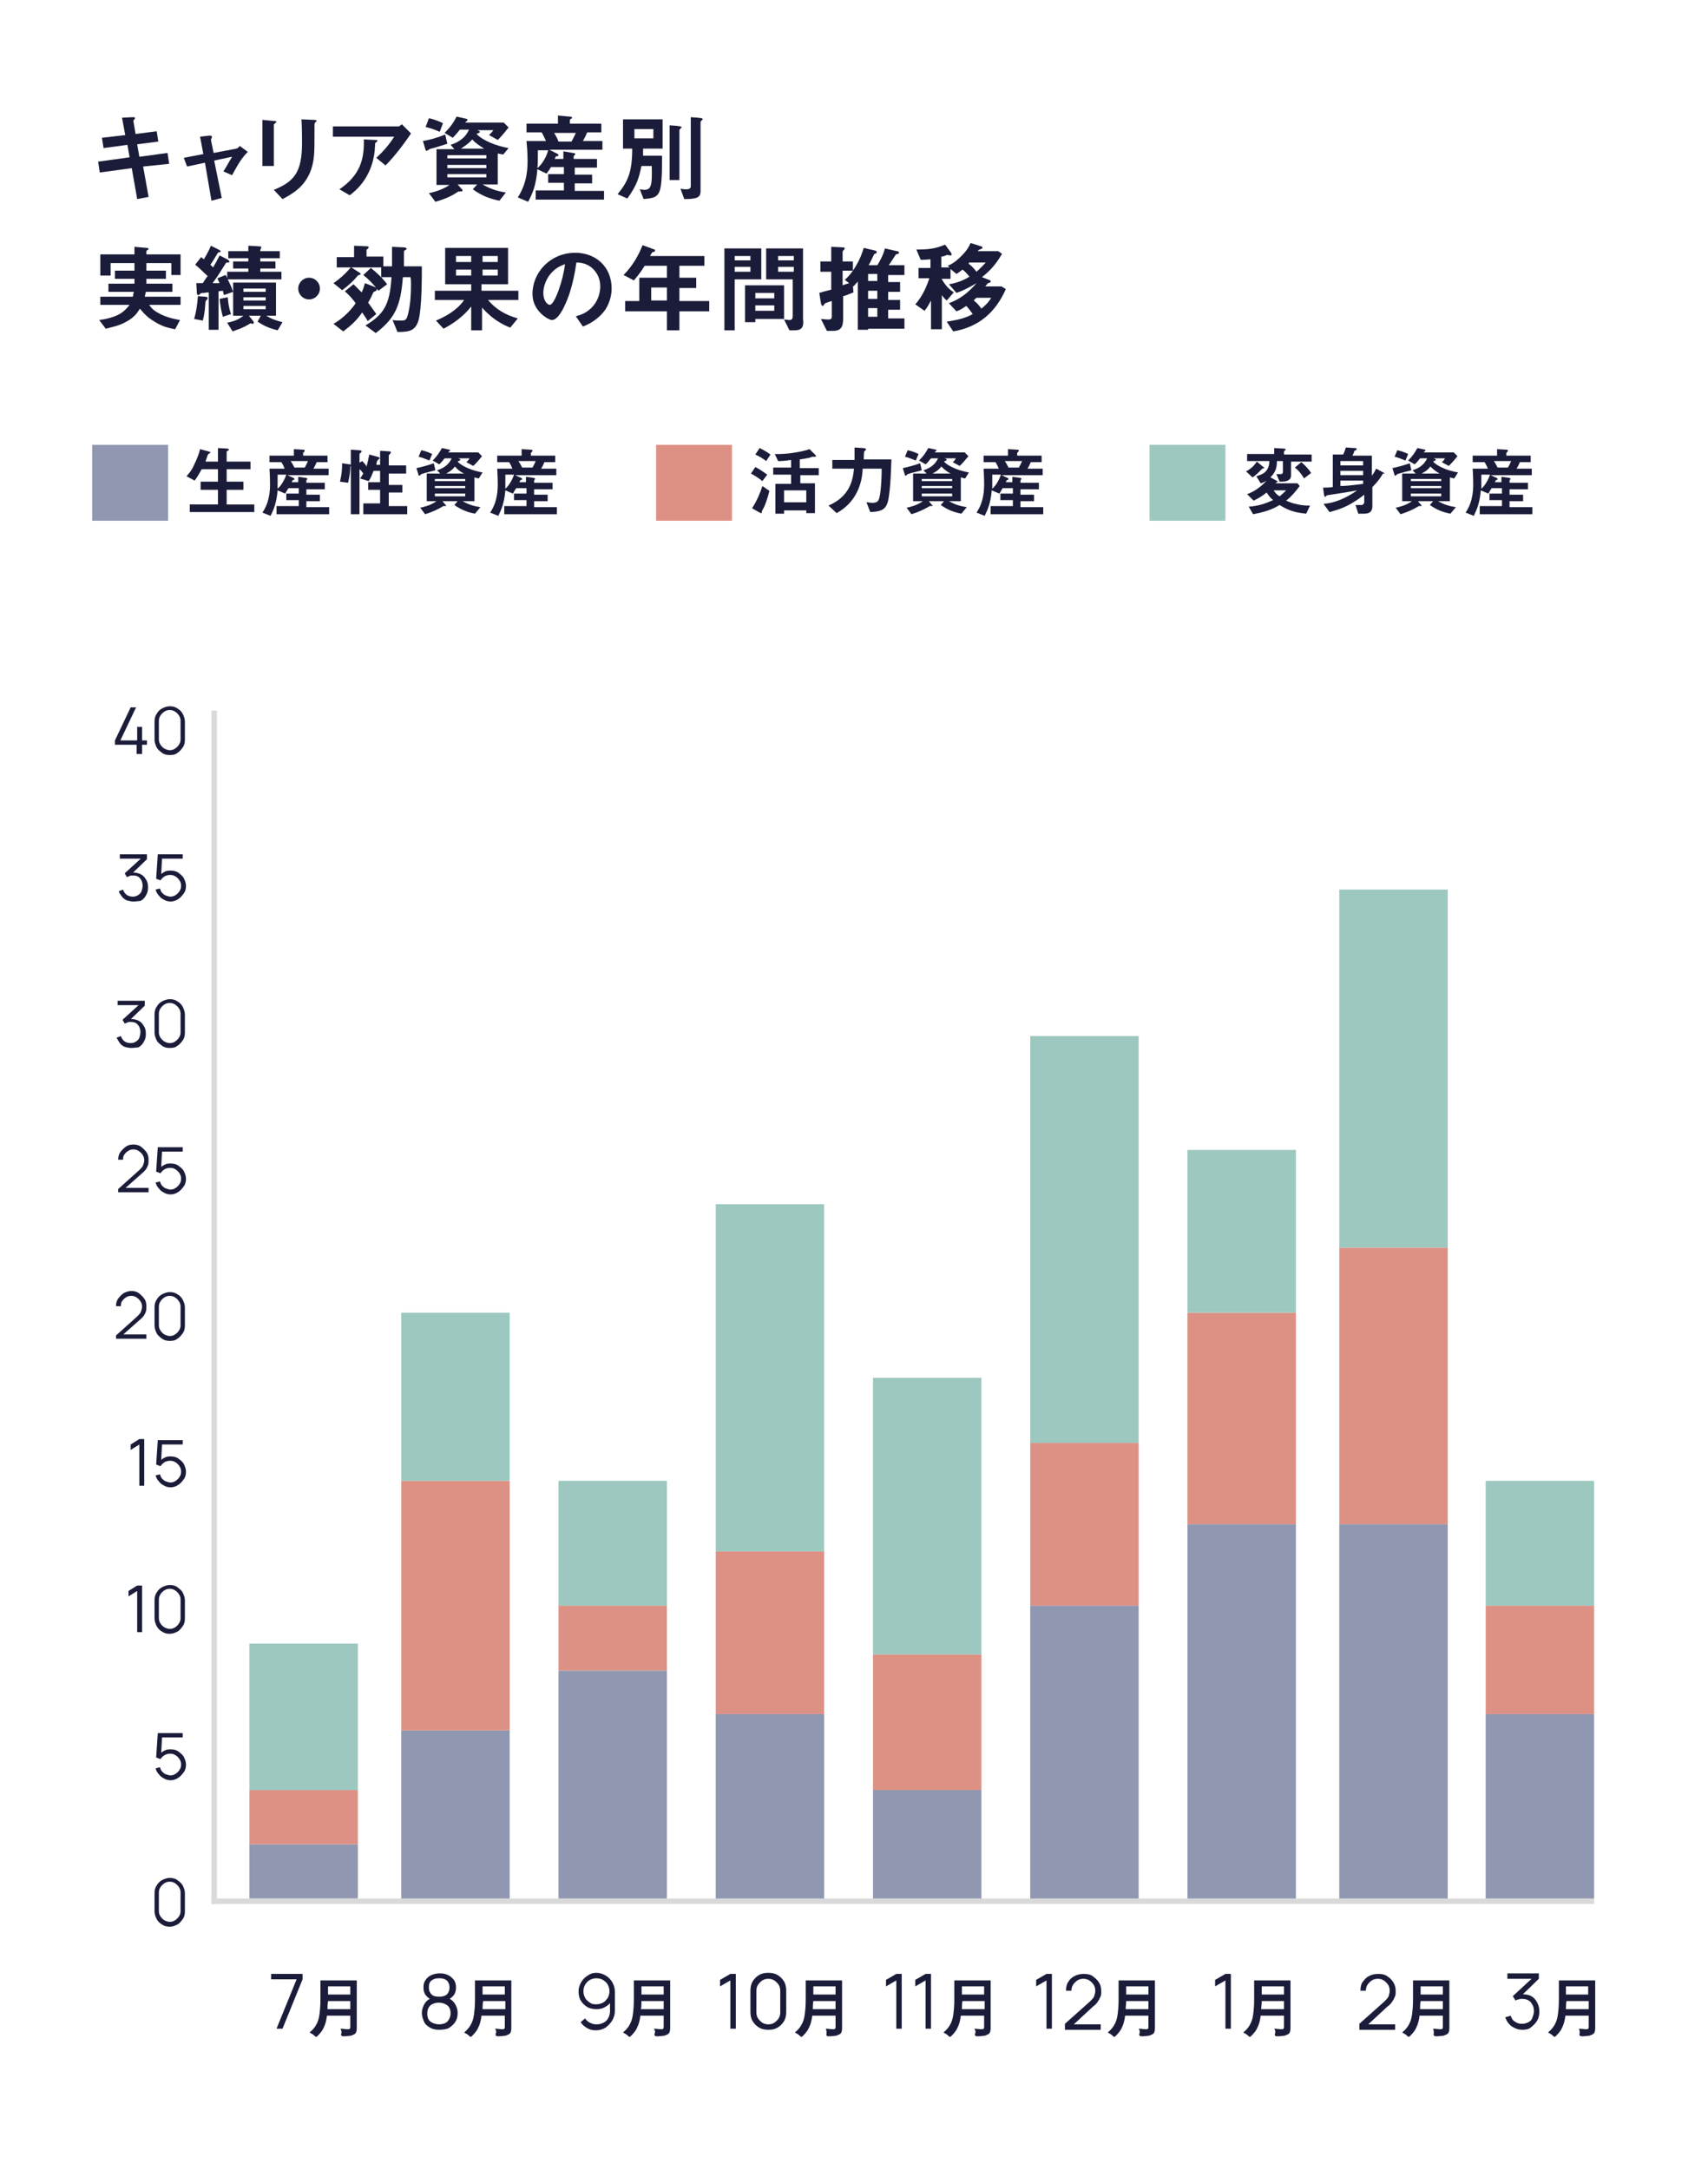 <?xml version="1.0" encoding="utf-8"?>
<!-- Generator: Adobe Illustrator 26.0.0, SVG Export Plug-In . SVG Version: 6.00 Build 0)  -->
<svg version="1.1" id="レイヤー_1" xmlns="http://www.w3.org/2000/svg" xmlns:xlink="http://www.w3.org/1999/xlink" x="0px"
	 y="0px" viewBox="0 0 315 400" style="enable-background:new 0 0 315 400;" xml:space="preserve">
<style type="text/css">
	.st0{fill:#FFFFFF;}
	.st1{enable-background:new    ;}
	.st2{fill:#1B1C39;}
	.st3{fill:#9097B0;}
	.st4{fill:#DD9185;}
	.st5{fill:#9CC8BF;}
	.st6{fill:#D9D9D9;}
</style>
<g id="グループ_474" transform="translate(-30 -10226)">
	<path id="交差_67" class="st0" d="M30,10226h315v400H30V10226z"/>
	<g class="st1">
		<path class="st2" d="M56.4,10256.7l1,5.6l-2.1,0.4l-1-5.7l-5.9,0.8l-0.3-2l5.8-0.8l-0.4-2.3l-4.4,0.6l-0.3-1.9l4.3-0.5l-0.6-3.2
			l1.9-0.1c0.4,0,0.5,0,0.5,0.2c0,0.1-0.3,0.4-0.3,0.5l0.4,2.4l3.9-0.5l0.3,1.9l-3.9,0.5l0.4,2.3l5.2-0.7l0.3,2L56.4,10256.7z"/>
		<path class="st2" d="M72.8,10258.3l-1.6-0.7c0.3-0.5,0.4-0.6,0.9-1.5c0.3-0.6,0.4-0.6,0.7-1.2l-3.3,0.7l1.4,6.9l-1.9,0.5l-1.2-7
			l-3.3,0.7l-0.6-1.6l3.6-0.7l-0.6-3.2l1.7-0.2c0.1,0,0.5,0,0.5,0.2c0,0,0,0.1-0.1,0.3c0,0.1-0.1,0.2-0.1,0.3l0.5,2.4l4.2-0.8
			c0.3-0.1,0.5-0.3,0.6-0.5l1.5,1.1C74.6,10255.1,74,10256.1,72.8,10258.3z"/>
		<path class="st2" d="M80.8,10248.7c-0.3,0.2-0.3,0.2-0.3,0.3v7.6h-2.1v-8.5l2.1,0.2c0.1,0,0.5,0,0.5,0.2
			C81,10248.5,80.8,10248.6,80.8,10248.7z M88.2,10248.5c-0.2,0.2-0.2,0.3-0.2,0.8c0,0.2,0,1,0,1.2c0,3.5,0,4.9-0.6,6.7
			c-1.1,3.2-3.4,4.5-5.3,5.5l-1.6-1.7c3.7-1.5,5.2-3.2,5.2-8.6c0-0.4,0-2.9-0.1-4.4l2.3,0.1c0.1,0,0.5,0,0.5,0.2
			C88.4,10248.3,88.4,10248.4,88.2,10248.5z"/>
		<path class="st2" d="M101.1,10256.5l-1.7-1.4c1.1-1,2.3-2.3,3.3-3.9H91.4v-1.9h12.1c0.2,0,0.5-0.3,0.6-0.4l1.7,1.7
			C105,10251.8,103.1,10254.5,101.1,10256.5z M99.5,10252.1c0,0.1-0.3,0.2-0.3,0.3c0,0-0.1,1.3-0.1,1.5c-0.6,5.1-3.7,7.4-4.6,8.1
			l-1.9-1.1c3.8-2.6,4.6-5.5,4.5-9.2l2.1,0.1c0.4,0,0.4,0,0.4,0.2C99.6,10252,99.6,10252,99.5,10252.1z"/>
		<path class="st2" d="M110.6,10253.1c-0.2,0.1-1.2,0.3-1.4,0.4c-0.1,0.1-0.4,0.3-0.5,0.3c-0.1,0-0.1,0-0.2-0.1l-0.5-1.7
			c1.1-0.2,2.4-0.5,4.1-1.2l0.4,1.7C111.6,10252.8,110.9,10253,110.6,10253.1z M111.1,10250.3c-1.3-0.6-2-0.7-2.6-0.9l0.6-1.6
			c0.5,0.1,1.3,0.3,2.6,0.9L111.1,10250.3z M122.8,10254.5c-0.3-0.1-0.6-0.1-1-0.2v5.7H119c1.4,0.8,2.5,1.2,4.3,1.5l-1.2,1.5
			c-1.9-0.4-3.2-0.9-4.9-2.1l0.8-0.9h-3.6l0.8,0.9c0,0,0.1,0.1,0.1,0.2c0,0.2-0.1,0.2-0.6,0.2c-0.1,0-0.2,0-0.3,0.1
			c-0.9,0.6-2,1.2-4.1,1.8l-1.2-1.6c0.7-0.1,2.5-0.6,3.8-1.5h-2.4v-6.6h3.3l-0.7-0.8c1.6-0.5,2.8-1.4,3.4-2.8h-1.7
			c-0.2,0.3-0.7,0.9-1.3,1.5l-1.5-0.9c1-1,1.6-1.8,2.2-3l1.8,0.4c0.1,0,0.2,0.1,0.2,0.2c0,0.1,0,0.2-0.1,0.2
			c-0.1,0.1-0.2,0.1-0.3,0.3h7.1l0.9,0.9c-1.1,1.4-1.6,1.9-2,2.3l-1.6-0.9c0.3-0.3,0.5-0.5,0.8-0.9H118c0.3,0.1,0.5,0.2,0.5,0.3
			c0,0.2-0.4,0.3-0.5,0.3c0,0.1-0.1,0.1-0.1,0.1c1.1,1.2,3.6,2.2,5.9,2.6L122.8,10254.5z M119.7,10254.6h-7.2v0.6h7.2V10254.6z
			 M119.7,10256.4h-7.2v0.6h7.2V10256.4z M119.7,10258.1h-7.2v0.6h7.2V10258.1z M117.1,10251.7c-0.7,0.8-1.5,1.3-2.1,1.7h4.3
			C118.5,10252.9,117.7,10252.4,117.1,10251.7z"/>
		<path class="st2" d="M128.8,10262.7v-1.6h5.2v-1.4h-2.9v-1.6h2.9v-1.3h-2.4c-0.2,0.4-0.5,0.8-0.8,1.2l-1.7-0.8
			c-0.2,2.9-0.9,4.5-1.7,6l-1.9-0.8c0.6-1,1.8-2.9,1.8-6.7c0-0.3,0-1.7-0.2-3.7h3.6c-0.3-0.6-0.5-1.1-0.8-1.6h-2.8v-1.6h5.8v-1.5
			l2.2,0.2c0.1,0,0.4,0,0.4,0.2c0,0.1-0.1,0.2-0.2,0.2s-0.2,0.2-0.2,0.3v0.6h5.8v1.6h-2.6c-0.3,0.7-0.5,1.1-0.8,1.6h3.6v1.6h-9.8
			l1.4,0.7c0.2,0.1,0.3,0.2,0.3,0.3c0,0,0,0.1,0,0.1c0,0.1-0.3,0.1-0.4,0.1c-0.1,0-0.1,0.1-0.3,0.5h1.6v-1.4l1.8,0.3
			c0.2,0,0.4,0.1,0.4,0.2c0,0.1-0.1,0.1-0.1,0.2c0,0-0.2,0.1-0.2,0.2v0.5h4.3v1.6H136v1.3h3.2v1.6H136v1.4h5.4v1.6H128.8z
			 M129.2,10253.7c0,1.9,0,2.6-0.1,3.3c1-0.8,1.7-2.2,2-3.3H129.2z M132.2,10250.5c0.3,0.5,0.6,1,0.8,1.6h2.4
			c0.1-0.2,0.4-0.7,0.8-1.6H132.2z"/>
		<path class="st2" d="M148.6,10253.3c0,0.9,0,1.1,0,1.4h3.5c0,7.6-0.3,7.7-3.4,8l-0.7-1.8c0.2,0,0.6,0.1,0.8,0.1
			c1.3,0,1.5-0.8,1.4-4.4h-1.9c-0.5,2.4-0.9,3.6-2.6,6l-1.8-0.8c1.9-2.3,2.7-4.1,2.7-8.4h-1.7v-5.4h7.3v5.4H148.6z M150.5,10249.8
			H147v1.7h3.5V10249.8z M155.5,10249.7c-0.1,0.1-0.2,0.2-0.2,0.3v9.2h-1.8v-10.1l1.3,0.1c0.7,0.1,0.9,0.1,0.9,0.3
			C155.7,10249.5,155.6,10249.6,155.5,10249.7z M159.4,10248.2c0,0-0.2,0.2-0.2,0.3v12.8c0,1.2-0.9,1.4-3,1.4l-0.7-1.9
			c0.7,0.1,0.8,0.1,1,0.1c0.7,0,0.9-0.2,0.9-0.6v-12.7l1.3,0.1c0.8,0.1,0.9,0.1,0.9,0.3C159.6,10248,159.5,10248.1,159.4,10248.2z"
			/>
	</g>
	<g class="st1">
		<path class="st2" d="M61.6,10276.7v-2.2H57v1.4h3.6v1.5H57v0.9h4.8v1.5h-4.9c-0.1,0.4-0.1,0.5-0.2,0.9h6.6v1.5h-5.8
			c0.4,0.5,0.6,0.9,1.7,1.5c1.4,0.8,2.9,1.1,4,1.3l-0.9,1.7c-1-0.2-2.2-0.4-3.8-1.4c-1.5-0.9-2.1-1.7-2.7-2.4
			c-0.5,0.8-1,1.6-2.5,2.4c-1.4,0.8-2.7,1-3.8,1.3l-1.2-1.6c3.5-0.5,4.6-1.5,5.6-2.8h-5.4v-1.5h6c0.1-0.4,0.1-0.7,0.2-0.9h-4.7v-1.5
			h4.8v-0.9h-3.6v-1.5h3.6c0-0.7,0-0.7,0-1.4h-4.4v2.3h-1.9v-3.9h6.3v-1.4l2.2,0.2c0.3,0,0.4,0.1,0.4,0.2c0,0.1-0.1,0.1-0.2,0.2
			c0,0-0.2,0.1-0.2,0.2v0.6h6.3v3.8H61.6z"/>
		<path class="st2" d="M68.2,10281.2c-0.2,0.2-0.2,0.2-0.3,0.4c-0.1,1.2-0.1,2-0.5,3.5l-1.6-0.3c0.4-1.3,0.6-2.8,0.7-4.2l1.3,0.1
			c0.4,0,0.5,0.1,0.5,0.3C68.3,10281.2,68.2,10281.2,68.2,10281.2z M72,10277.5c0.4,0.8,0.6,1.2,1,2.3l-1.7,0.6
			c-0.1-0.3-0.1-0.5-0.2-0.8c-0.2,0-0.6,0.1-0.8,0.1v7.1h-1.8v-6.9c-0.4,0-0.8,0.1-0.9,0.1c-0.2,0-0.5,0-0.6,0.1
			c-0.2,0.2-0.3,0.3-0.4,0.3c-0.3,0-0.3-0.3-0.3-0.6l-0.1-1.6c0.7,0,0.8,0,1.2,0c0.4-0.6,0.7-1.1,0.9-1.3c-0.9-0.8-1.4-1.4-2.3-2.1
			l1.1-1.4c0.1,0.1,0.4,0.3,0.5,0.4c0.4-0.7,0.8-1.3,1.3-2.5l1.4,0.7c0.1,0.1,0.4,0.2,0.4,0.3s-0.1,0.2-0.2,0.2
			c-0.3,0-0.3,0.1-0.5,0.4c-0.4,0.7-0.7,1.2-1.2,1.9c0.2,0.2,0.2,0.2,0.5,0.5c0.3-0.5,0.8-1.4,1.2-2.2l1.4,0.7
			c0.1,0.1,0.4,0.2,0.4,0.4c0,0.2-0.1,0.2-0.2,0.2c-0.4,0-0.4,0-0.5,0.2c-1.4,2.2-1.5,2.4-2.4,3.6c0.4,0,1.1,0,1.3,0
			c-0.2-0.4-0.3-0.6-0.4-0.9l1.5-0.6c0.1,0.1,0.2,0.3,0.3,0.6v-1.2h3.9v-0.6H73v-1.3h2.8v-0.6h-3.7v-1.3h3.7v-1l1.8,0.1
			c0.5,0,0.6,0.1,0.6,0.2s-0.1,0.2-0.1,0.3c-0.1,0.1-0.1,0.1-0.1,0.4h3.6v1.3h-3.6v0.6h2.8v1.3h-2.8v0.6h3.9v1.4H72z M71.1,10284.4
			c-0.4-1.4-0.5-2.5-0.6-3.3l1.5-0.3c0.1,1.1,0.2,1.9,0.6,3.1L71.1,10284.4z M81.2,10286.9c-1.5-0.4-2.3-0.7-3.7-1.6l0.6-1.1h-2.2
			l0.8,1c0.1,0.1,0.1,0.2,0.1,0.3c0,0.2-0.1,0.2-0.2,0.2c-0.1,0-0.3-0.1-0.4-0.1c-1.6,1-2.6,1.2-3.3,1.5l-1-1.6
			c1.4-0.3,2.1-0.6,3-1.3H73v-6.1h7.9v6.1h-1.8c1,0.6,1.5,0.8,3,1.2L81.2,10286.9z M79,10279.2h-4.1v0.6H79V10279.2z M79,10280.8
			h-4.1v0.6H79V10280.8z M79,10282.4h-4.1v0.6H79V10282.4z"/>
		<path class="st2" d="M87,10281.2c-1.1,0-2-0.9-2-2s0.9-2,2-2c1.1,0,2,0.9,2,2S88.1,10281.2,87,10281.2z"/>
		<path class="st2" d="M99.2,10279.7c-0.2,0.1-0.2,0.1-0.3,0.1c-0.3,0.7-0.6,1.3-1,2c0.6,0.8,1,1.4,1.5,2.1l-1.6,1.3
			c-0.2-0.5-0.5-0.8-1-1.6c-1.2,1.7-2.2,2.5-3.5,3.5l-1.8-1.4c1.1-0.6,2.8-1.9,4.1-3.8c-0.6-0.8-1.2-1.5-2-2.2l1.6-1.3
			c0.8,0.8,1.2,1.2,1.5,1.5c0.3-0.6,0.4-1,0.6-1.7l1.8,0.7c0.2,0.1,0.4,0.2,0.4,0.4C99.5,10279.6,99.3,10279.6,99.2,10279.7z
			 M107.2,10285c-0.6,2.1-1.9,2.2-3.9,2.2l-0.9-2.2c0.5,0.1,1,0.1,1.5,0.1c0.8,0,1.1,0,1.4-1.4c0.4-1.7,0.5-3.5,0.5-5.2
			c0-0.7,0-1-0.1-1.4h-1.4c-0.4,5.5-1.6,7.7-5,10.3l-1.9-1.4c3.3-2,4.5-3.7,4.8-8.9h-1.9v-1.8h-5.5l1.4,0.9c0.2,0.1,0.3,0.2,0.3,0.3
			c0,0.1-0.1,0.2-0.3,0.2c0,0-0.1,0-0.2,0.1c-0.9,1.1-1.7,1.8-2.9,2.7l-1.6-1.3c0.9-0.6,2-1.5,3.2-2.9h-2.6v-1.9h3.2v-2.1l2.3,0.1
			c0.1,0,0.4,0,0.4,0.2c0,0.1-0.1,0.2-0.2,0.3c-0.2,0.1-0.2,0.1-0.2,0.2v1.2h3.1v1.8h1.6c0-1.7,0-2.2,0-3.6l2.1,0.1
			c0.3,0,0.6,0.1,0.6,0.3c0,0.1,0,0.1-0.1,0.1c0,0-0.3,0.2-0.3,0.2c-0.1,0-0.1,0.1-0.1,0.9c0,0.1,0,1.4,0,2h3.3
			C107.8,10276.8,107.8,10282.9,107.2,10285z M99.8,10279.6c-0.9-1.2-1.9-2.2-2.8-2.9l1.4-1.3c1,0.8,2.1,1.8,3,3L99.8,10279.6z"/>
		<path class="st2" d="M120,10281.3c1.4,1.7,3.3,2.8,5.5,3.4l-1.4,1.7c-2.8-1.1-4.4-2.8-5.2-3.7v4.2h-2v-4.4
			c-1.4,1.8-3.2,3.1-5.1,4.1l-1.4-1.5c1.2-0.5,3.8-1.7,5.2-3.8h-5.4v-1.7h6.7v-1.2h-4.8v-6.7h11.6v6.7h-4.9v1.2h6.8v1.7H120z
			 M116.9,10273.2h-2.8v1.1h2.8V10273.2z M116.9,10275.7h-2.8v1.1h2.8V10275.7z M121.8,10273.2h-2.8v1.1h2.8V10273.2z
			 M121.8,10275.7h-2.8v1.1h2.8V10275.7z"/>
		<path class="st2" d="M141.7,10283c-1.4,2-3.2,2.8-4.2,3.2l-1.3-1.9c0.8-0.2,2.1-0.6,3.2-1.9c1.1-1.3,1.3-2.8,1.3-3.6
			c0-1-0.3-2.2-1.3-3.2c-1.1-1.1-2.4-1.2-3.1-1.2c-0.6,4.3-1.6,6.8-2.2,8c-0.5,1.1-1.4,2.6-2.3,2.6c-0.6,0-3.6-1.6-3.6-4.8
			c0-4,3.3-7.6,7.9-7.6c3.7,0,6.7,2.5,6.7,6.6C142.8,10280.7,142.3,10282,141.7,10283z M132,10276c-1.3,1.2-1.8,2.9-1.8,4
			c0,1.5,0.8,2.2,1.2,2.2c0.9,0,2.5-4.7,2.8-7.5C133.7,10274.9,132.8,10275.2,132,10276z"/>
		<path class="st2" d="M155.3,10283.4v3.5H153v-3.5h-7.7v-1.9h2.6v-4.3h5.1v-2.2h-4.1c-1,1.6-1.6,2.2-2,2.7l-1.9-1
			c1.7-1.7,2.8-3.7,3.5-5.5l2.2,0.8c0.1,0,0.1,0.1,0.1,0.2s0,0.1-0.1,0.2c-0.1,0-0.3,0.1-0.4,0.1c0,0-0.4,0.6-0.4,0.7h10v1.8h-4.6
			v2.2h3.1v1.9h-3.1v2.4h5.5v1.9H155.3z M153,10279h-2.9v2.4h2.9V10279z"/>
		<path class="st2" d="M165.5,10277.5v9.4h-1.9v-15.1h6.8v5.7H165.5z M168.4,10273.2h-2.9v0.8h2.9V10273.2z M168.4,10275.2h-2.9v0.9
			h2.9V10275.2z M169.3,10284.8v0.6h-1.9v-6.8h7.2v6.2H169.3z M172.8,10280h-3.5v1h3.5V10280z M172.8,10282.3h-3.5v1h3.5V10282.3z
			 M176.5,10286.9h-0.9l-1-2c0.3,0,0.7,0.1,1,0.1c0.3,0,0.6-0.1,0.6-0.7v-6.8h-4.9v-5.7h6.8v13
			C178.3,10286.4,177.8,10286.9,176.5,10286.9z M176.4,10273.2h-2.9v0.8h2.9V10273.2z M176.4,10275.2h-2.9v0.9h2.9V10275.2z"/>
		<path class="st2" d="M190.1,10286.3v0.5h-1.9v-8.9c-0.2,0.2-0.5,0.6-0.8,0.9l-0.1-0.1l0.1,1.2c-1.3,0.5-1.4,0.6-1.9,0.7v4.1
			c0,1.7-0.5,2.3-1.9,2.3h-1.1l-1.1-2.2c0.9,0.1,1.3,0.1,1.4,0.1c0.5,0,0.6-0.2,0.6-0.5v-2.9c-0.1,0-1.2,0.4-1.2,0.4
			c-0.1,0.1-0.1,0.1-0.2,0.2c-0.1,0.2-0.2,0.3-0.3,0.3c-0.2,0-0.2-0.3-0.3-0.5l-0.3-1.9c1.3-0.4,1.5-0.4,2.2-0.6v-3.3h-2v-1.9h2
			v-2.7l2.1,0.1c0.1,0,0.4,0,0.4,0.2c0,0.1-0.1,0.1-0.1,0.2c-0.3,0.3-0.3,0.3-0.3,0.4v1.8h1.9v1.7c0.5-0.8,1.3-1.9,2-4.2l2.1,0.5
			c0.1,0,0.3,0.1,0.3,0.3c0,0.1-0.1,0.1-0.1,0.2c-0.3,0.1-0.4,0.1-0.5,0.4c-0.3,0.6-0.4,0.9-0.9,1.8h1.6c0.5-0.8,1.1-1.9,1.4-3.1
			l2.2,0.5c0.2,0,0.4,0.1,0.4,0.3c0,0.1-0.1,0.2-0.2,0.2c-0.4,0.1-0.4,0.1-0.5,0.3c-0.7,1.1-0.8,1.2-1.2,1.8h2.9v1.8h-3v1.3h2.2v1.8
			h-2.2v1.5h2.2v1.8h-2.2v1.6h3v1.9H190.1z M185.4,10276v2.6c0.3-0.1,0.8-0.3,1.2-0.4l-0.8-0.6c0.3-0.3,0.8-0.7,1.5-1.7H185.4z
			 M191.8,10276.5h-1.7v1.3h1.7V10276.5z M191.8,10279.6h-1.7v1.5h1.7V10279.6z M191.8,10282.8h-1.7v1.6h1.7V10282.8z"/>
		<path class="st2" d="M205.8,10287.1l-1.2-1.8c2.6-0.4,3.7-0.8,4.8-1.4c-0.3-0.4-0.7-1-1.2-1.5c-0.6,0.4-1,0.7-1.8,1l-1.4-1.5
			c2.2-0.8,3.7-2.1,5.1-3.7c-1.4,0.8-2.3,1.3-3.7,1.8l-1.4-1.6c0.8-0.1,2.4-0.5,3.8-1.4c-0.3-0.3-0.7-0.9-1.3-1.3
			c-0.6,0.5-0.8,0.6-1.1,0.8l-1.1-0.9v1.8h-1.6v0.1c0.5,0.8,1,1.6,2.2,2.4l-1.3,1.5c-0.2-0.2-0.5-0.4-0.9-1v6.3h-2v-5.3
			c-0.4,0.7-0.6,1.2-1.2,1.9l-1.7-1.2c1.4-1.5,2.2-3.6,2.6-4.8h-2v-1.9h2.2v-1.6c-0.9,0.1-1.3,0.1-1.8,0.1l-0.8-1.9
			c2.5,0,3.6-0.2,5.3-0.9l1.1,1.5c0.1,0.2,0.1,0.3,0.1,0.3c0,0.1-0.1,0.2-0.2,0.2c-0.1,0-0.5-0.1-0.6-0.1c-0.1,0-0.1,0-0.3,0.1
			c-0.5,0.2-0.5,0.2-0.8,0.2v2h1.5l-0.3-0.3c0.7-0.3,1.4-0.7,2.5-1.8c1-1,1.4-1.7,1.7-2.4l1.9,0.6c0.1,0,0.3,0.1,0.3,0.3
			c0,0.1-0.2,0.2-0.3,0.2c-0.1,0.1-0.3,0.1-0.4,0.2l-0.2,0.2h3.8l0.7,0.5c-1.4,2.4-2.6,3.4-3.7,4.3l1.3,0.5c0.1,0,0.3,0.1,0.3,0.3
			c0,0.1,0,0.1,0,0.1c-0.1,0.1-0.4,0.2-0.5,0.2c-0.1,0.1-0.4,0.5-0.5,0.6h3l0.8,0.5C213.6,10283.6,210.5,10286.3,205.8,10287.1z
			 M208.9,10274.3l-0.3,0.3c0.3,0.2,0.8,0.6,1.5,1.5c0.4-0.4,0.9-0.8,1.7-1.7H208.9z M210.1,10280.9c-0.2,0.2-0.3,0.2-0.5,0.5
			c0.5,0.4,0.9,0.8,1.4,1.5c1.2-1,1.5-1.5,1.8-2H210.1z"/>
	</g>
	<g id="グループ_434" transform="translate(-1343 2664)">
		<g class="st1">
			<path class="st2" d="M1408,7656.4v-1.4h5.2v-2.7h-3.2v-1.5h3.2v-2.3h-3c-0.4,0.7-0.7,1.3-1.3,2.1l-1.5-0.8c0.5-0.6,0.9-1,1.3-1.9
				c0.7-1.4,1-2.3,1.2-3.1l1.5,0.4c0.3,0.1,0.4,0.1,0.4,0.2c0,0.1,0,0.1-0.2,0.2c-0.2,0.1-0.2,0.2-0.3,0.3c-0.1,0.3-0.2,0.6-0.4,1.2
				h2.3v-2.5l1.7,0.1c0.2,0,0.3,0.1,0.3,0.2c0,0.1,0,0.1-0.2,0.2c-0.2,0.1-0.2,0.2-0.2,0.3v1.7h4.4v1.4h-4.4v2.3h3.1v1.5h-3.1v2.7
				h5.1v1.4H1408z"/>
			<path class="st2" d="M1424,7656.6v-1.3h4.1v-1.1h-2.3v-1.2h2.3v-1h-1.9c-0.2,0.3-0.4,0.6-0.6,1l-1.4-0.6
				c-0.2,2.3-0.7,3.5-1.3,4.7l-1.5-0.6c0.5-0.8,1.4-2.2,1.4-5.2c0-0.2,0-1.3-0.1-2.9h2.8c-0.2-0.5-0.4-0.9-0.6-1.2h-2.2v-1.2h4.5
				v-1.2l1.7,0.1c0.1,0,0.3,0,0.3,0.2c0,0.1-0.1,0.1-0.1,0.2s-0.2,0.1-0.2,0.2v0.5h4.5v1.2h-2c-0.2,0.5-0.4,0.9-0.6,1.2h2.8v1.2
				h-7.6l1.1,0.5c0.2,0.1,0.2,0.2,0.2,0.2c0,0,0,0.1,0,0.1c0,0-0.2,0.1-0.3,0.1c0,0-0.1,0.1-0.2,0.4h1.2v-1l1.4,0.2
				c0.1,0,0.3,0.1,0.3,0.2c0,0.1-0.1,0.1-0.1,0.1c0,0-0.1,0.1-0.1,0.2v0.4h3.4v1.2h-3.4v1h2.5v1.2h-2.5v1.1h4.2v1.3H1424z
				 M1424.2,7649.5c0,1.4,0,2,0,2.6c0.7-0.6,1.3-1.7,1.6-2.6H1424.2z M1426.6,7647c0.3,0.4,0.5,0.8,0.7,1.2h1.9
				c0.1-0.2,0.3-0.5,0.6-1.2H1426.6z"/>
			<path class="st2" d="M1440,7656.3v-1.5h3.1v-2.5h-2.2v-1.4h2.2v-2.1h-1.2c-0.2,0.5-0.5,1.3-0.9,1.9l-1.6-0.5
				c0.2-0.2,0.4-0.6,0.6-0.9c-0.1-0.1-0.3-0.5-0.7-0.8v8.3h-1.6v-8.9c0,0,0,0-0.1,0.1c0,0.8-0.1,1.7-0.4,3l-1.5-0.2
				c0.1-0.5,0.4-1.5,0.4-3.4l1.3,0.2c0.2,0,0.2,0,0.3,0.1v-2.8l1.5,0.1c0.3,0,0.5,0.1,0.5,0.2c0,0.1-0.1,0.2-0.2,0.3
				c-0.1,0.1-0.2,0.1-0.2,0.2v1.6l0.5-0.3c0.3,0.3,0.6,0.6,0.8,1c0.2-0.7,0.3-1.2,0.5-2.2l1.5,0.4c0.3,0.1,0.4,0.1,0.4,0.3
				c0,0.1-0.1,0.1-0.2,0.2c-0.1,0.1-0.1,0.1-0.2,0.2c-0.1,0.1-0.2,0.7-0.2,0.8h0.7v-2.6l1.5,0.1c0.4,0,0.5,0.1,0.5,0.2
				s-0.1,0.2-0.2,0.3s-0.2,0.2-0.2,0.3v1.8h3.2v1.5h-3.2v2.1h2.5v1.4h-2.5v2.5h3.4v1.5H1440z"/>
			<path class="st2" d="M1451.8,7649.1c-0.2,0-1,0.3-1.1,0.3c-0.1,0.1-0.3,0.3-0.4,0.3c0,0-0.1,0-0.1-0.1l-0.4-1.3
				c0.9-0.2,1.8-0.4,3.2-0.9l0.3,1.3C1452.6,7648.9,1452,7649,1451.8,7649.1z M1452.2,7646.9c-1-0.4-1.5-0.6-2-0.7l0.5-1.2
				c0.4,0.1,1,0.2,2,0.7L1452.2,7646.9z M1461.3,7650.2c-0.2,0-0.4-0.1-0.8-0.2v4.4h-2.2c1.1,0.6,2,0.9,3.3,1.1l-1,1.2
				c-1.5-0.3-2.5-0.7-3.8-1.6l0.6-0.7h-2.8l0.6,0.7c0,0,0.1,0.1,0.1,0.1c0,0.1-0.1,0.1-0.5,0.1c-0.1,0-0.1,0-0.2,0.1
				c-0.7,0.4-1.6,0.9-3.2,1.4l-0.9-1.2c0.5-0.1,1.9-0.4,3-1.2h-1.8v-5.1h2.5l-0.6-0.6c1.3-0.4,2.2-1.1,2.7-2.2h-1.3
				c-0.2,0.2-0.5,0.7-1,1.1l-1.2-0.7c0.8-0.8,1.2-1.4,1.7-2.3l1.4,0.3c0.1,0,0.1,0.1,0.1,0.1s0,0.1-0.1,0.2c-0.1,0-0.2,0.1-0.2,0.2
				h5.5l0.7,0.7c-0.9,1.1-1.2,1.4-1.6,1.8l-1.3-0.7c0.3-0.2,0.4-0.4,0.6-0.7h-2.1c0.2,0.1,0.4,0.1,0.4,0.3c0,0.1-0.3,0.2-0.4,0.2
				c0,0.1,0,0.1-0.1,0.1c0.8,0.9,2.8,1.7,4.6,2L1461.3,7650.2z M1458.8,7650.3h-5.6v0.4h5.6V7650.3z M1458.8,7651.6h-5.6v0.4h5.6
				V7651.6z M1458.8,7653h-5.6v0.5h5.6V7653z M1456.9,7648c-0.5,0.7-1.1,1-1.6,1.3h3.3C1457.9,7649,1457.3,7648.5,1456.9,7648z"/>
			<path class="st2" d="M1466,7656.6v-1.3h4.1v-1.1h-2.3v-1.2h2.3v-1h-1.9c-0.2,0.3-0.4,0.6-0.6,1l-1.4-0.6
				c-0.2,2.3-0.7,3.5-1.3,4.7l-1.5-0.6c0.5-0.8,1.4-2.2,1.4-5.2c0-0.2,0-1.3-0.1-2.9h2.8c-0.2-0.5-0.4-0.9-0.6-1.2h-2.2v-1.2h4.5
				v-1.2l1.7,0.1c0.1,0,0.3,0,0.3,0.2c0,0.1-0.1,0.1-0.1,0.2s-0.2,0.1-0.2,0.2v0.5h4.5v1.2h-2c-0.2,0.5-0.4,0.9-0.6,1.2h2.8v1.2
				h-7.6l1.1,0.5c0.2,0.1,0.2,0.2,0.2,0.2c0,0,0,0.1,0,0.1c0,0-0.2,0.1-0.3,0.1c0,0-0.1,0.1-0.2,0.4h1.2v-1l1.4,0.2
				c0.1,0,0.3,0.1,0.3,0.2c0,0.1-0.1,0.1-0.1,0.1c0,0-0.1,0.1-0.1,0.2v0.4h3.4v1.2h-3.4v1h2.5v1.2h-2.5v1.1h4.2v1.3H1466z
				 M1466.2,7649.5c0,1.4,0,2,0,2.6c0.7-0.6,1.3-1.7,1.6-2.6H1466.2z M1468.6,7647c0.3,0.4,0.5,0.8,0.7,1.2h1.9
				c0.1-0.2,0.3-0.5,0.6-1.2H1468.6z"/>
		</g>
		<rect id="長方形_481" x="1390" y="7644" class="st3" width="14" height="14"/>
	</g>
	<g id="グループ_432" transform="translate(-1346 2664)">
		<g class="st1">
			<path class="st2" d="M1516.6,7650.7c-0.3-0.3-1.2-0.9-2.1-1.4l0.8-1.2c0.8,0.4,1.5,0.9,2.2,1.4L1516.6,7650.7z M1516.8,7655.7
				c-0.3,0.5-0.3,0.6-0.3,0.6c0,0,0,0.2,0,0.2c0,0.1-0.1,0.1-0.1,0.1c-0.1,0-0.2-0.1-0.3-0.1l-1.4-0.8c0.9-1.4,1.5-2.8,1.9-4.1
				l1.3,0.9C1517.5,7654.1,1517,7655.4,1516.8,7655.7z M1517.3,7647c-0.5-0.4-1.1-0.8-2-1.2l0.8-1.2c0.4,0.2,1.2,0.6,2,1.2
				L1517.3,7647z M1523.6,7649.4v1.7h2.7v5.5h-1.6v-0.5h-4.1v0.6h-1.6v-5.5h2.9v-1.7h-3.3v-1.3h3.3v-1.4c-1.4,0.2-1.9,0.2-2.4,0.2
				l-0.6-1.3c2.1,0.1,5-0.4,6.4-0.9l1,1c0.1,0.1,0.2,0.2,0.2,0.3c0,0.1-0.1,0.1-0.2,0.1s-0.4,0-0.4,0c-0.1,0-0.5,0.1-0.6,0.2
				c-0.2,0-1,0.2-1.8,0.3v1.6h3.5v1.3H1523.6z M1524.7,7652.4h-4.1v2.2h4.1V7652.4z"/>
			<path class="st2" d="M1540,7653c-0.3,2.7-0.9,3.3-3.5,3.4l-0.7-1.8c0.3,0,0.8,0.1,1.1,0.1c1.1,0,1.2-0.5,1.4-1.5
				c0.3-2.2,0.3-3.8,0.3-4.8h-3.5c-0.1,2.8-1.2,6.2-4.8,8.2l-1.5-1.4c4-1.7,4.5-4.8,4.7-6.8h-4v-1.6h4.1c0-1.2,0-1.8,0-2.3l1.5,0.1
				c0.4,0,0.6,0.1,0.6,0.2c0,0,0,0.1,0,0.1c0,0.1-0.3,0.3-0.3,0.3c-0.1,0.2-0.1,1.3-0.1,1.5h5.1
				C1540.3,7648.8,1540.3,7650.7,1540,7653z"/>
			<path class="st2" d="M1544.5,7649.1c-0.2,0-1,0.3-1.1,0.3c-0.1,0.1-0.3,0.3-0.4,0.3c0,0-0.1,0-0.1-0.1l-0.4-1.3
				c0.9-0.2,1.8-0.4,3.2-0.9l0.3,1.3C1545.3,7648.9,1544.8,7649,1544.5,7649.1z M1544.9,7646.9c-1-0.4-1.5-0.6-2-0.7l0.5-1.2
				c0.4,0.1,1,0.2,2,0.7L1544.9,7646.9z M1554,7650.2c-0.2,0-0.4-0.1-0.8-0.2v4.4h-2.2c1.1,0.6,2,0.9,3.3,1.1l-1,1.2
				c-1.5-0.3-2.5-0.7-3.8-1.6l0.6-0.7h-2.8l0.6,0.7c0,0,0.1,0.1,0.1,0.1c0,0.1-0.1,0.1-0.5,0.1c-0.1,0-0.1,0-0.2,0.1
				c-0.7,0.4-1.6,0.9-3.2,1.4l-0.9-1.2c0.5-0.1,1.9-0.4,3-1.2h-1.8v-5.1h2.5l-0.6-0.6c1.3-0.4,2.2-1.1,2.7-2.2h-1.3
				c-0.2,0.2-0.5,0.7-1,1.1l-1.2-0.7c0.8-0.8,1.2-1.4,1.7-2.3l1.4,0.3c0.1,0,0.1,0.1,0.1,0.1s0,0.1-0.1,0.2c-0.1,0-0.2,0.1-0.2,0.2
				h5.5l0.7,0.7c-0.9,1.1-1.2,1.4-1.6,1.8l-1.3-0.7c0.3-0.2,0.4-0.4,0.6-0.7h-2.1c0.2,0.1,0.4,0.1,0.4,0.3c0,0.1-0.3,0.2-0.4,0.2
				c0,0.1,0,0.1-0.1,0.1c0.8,0.9,2.8,1.7,4.6,2L1554,7650.2z M1551.6,7650.3h-5.6v0.4h5.6V7650.3z M1551.6,7651.6h-5.6v0.4h5.6
				V7651.6z M1551.6,7653h-5.6v0.5h5.6V7653z M1549.6,7648c-0.5,0.7-1.1,1-1.6,1.3h3.3C1550.7,7649,1550.1,7648.5,1549.6,7648z"/>
			<path class="st2" d="M1558.7,7656.6v-1.3h4.1v-1.1h-2.3v-1.2h2.3v-1h-1.9c-0.2,0.3-0.3,0.6-0.6,1l-1.4-0.6
				c-0.2,2.3-0.7,3.5-1.3,4.7l-1.5-0.6c0.5-0.8,1.4-2.2,1.4-5.2c0-0.2,0-1.3-0.1-2.9h2.8c-0.2-0.5-0.4-0.9-0.6-1.2h-2.2v-1.2h4.5
				v-1.2l1.7,0.1c0.1,0,0.3,0,0.3,0.2c0,0.1-0.1,0.1-0.1,0.2c0,0-0.2,0.1-0.2,0.2v0.5h4.5v1.2h-2c-0.2,0.5-0.4,0.9-0.6,1.2h2.8v1.2
				h-7.6l1.1,0.5c0.2,0.1,0.2,0.2,0.2,0.2c0,0,0,0.1,0,0.1c0,0-0.2,0.1-0.3,0.1c0,0-0.1,0.1-0.2,0.4h1.2v-1l1.4,0.2
				c0.1,0,0.3,0.1,0.3,0.2c0,0.1-0.1,0.1-0.1,0.1c0,0-0.1,0.1-0.1,0.2v0.4h3.4v1.2h-3.4v1h2.5v1.2h-2.5v1.1h4.2v1.3H1558.7z
				 M1559,7649.5c0,1.4,0,2,0,2.6c0.7-0.6,1.3-1.7,1.6-2.6H1559z M1561.3,7647c0.3,0.4,0.5,0.8,0.7,1.2h1.9c0.1-0.2,0.3-0.5,0.6-1.2
				H1561.3z"/>
		</g>
		<rect id="長方形_482" x="1497" y="7644" class="st4" width="14" height="14"/>
	</g>
	<g id="グループ_433" transform="translate(-1348 2664)">
		<g class="st1">
			<path class="st2" d="M1610.8,7648.4c-0.3,0.3-0.6,0.6-0.9,0.9c-0.5,0.4-0.7,0.6-0.9,0.7l-1.2-1.1c1-0.5,1.6-1.2,2-1.8l1.2,1
				c0.2,0.1,0.2,0.2,0.2,0.2C1611.2,7648.3,1611.1,7648.3,1610.8,7648.4z M1616.1,7647v2.7c0,0.8-0.8,1.1-1.7,1.1h-0.4l-0.6-1.4h0.8
				c0.3,0,0.4-0.1,0.4-0.5v-1.9h-1.1c0,1.3-0.3,2.1-1.2,3l1.1,0.6c0.1,0,0.2,0.1,0.2,0.2c0,0.1-0.1,0.1-0.1,0.1c0,0-0.3,0.2-0.3,0.2
				h4.1l0.4,0.5c-0.9,1.2-1.5,1.9-2.5,2.7c0.5,0.2,1.1,0.5,2.2,0.7c0.9,0.2,1.5,0.2,2.2,0.2l-0.7,1.5c-1.9-0.2-3.2-0.5-4.9-1.6
				c-1.2,0.7-2.3,1.2-4.9,1.7l-0.8-1.4c1.7-0.1,2.9-0.5,4.5-1.2c-0.5-0.4-0.8-0.8-1.2-1.4c-1,0.8-1.6,1.1-2.4,1.5l-1.2-1.2
				c1.4-0.5,2.6-1.4,3.6-2.5c-0.4,0.3-0.8,0.4-1.1,0.5l-0.8-1.3c0.6-0.2,1.4-0.4,1.9-1.1c0.4-0.6,0.5-1.1,0.5-1.7h-4.1v-1.3h5v-1.1
				l1.7,0.1c0.2,0,0.4,0,0.4,0.2c0,0.1,0,0.1-0.1,0.1c-0.2,0.2-0.2,0.2-0.2,0.3v0.5h5.1v1.3H1616.1z M1612.9,7652.4
				c0.3,0.5,0.6,0.8,1.1,1.1c0.5-0.4,0.8-0.7,1.2-1.1H1612.9z M1618.5,7650.2c-0.4-0.7-1.1-1.6-1.7-2l1.2-1c0.5,0.4,1.3,1.2,1.8,2
				L1618.5,7650.2z"/>
			<path class="st2" d="M1633.3,7649.3c-0.3,0-0.3,0-0.3,0.1c-0.5,0.8-0.9,1.4-1.9,2.4v3.5c0,1-0.5,1.4-1.5,1.4h-1.1l-0.5-1.6
				c0.1,0,1.2,0,1.2,0c0.3-0.1,0.4-0.4,0.4-0.5v-1.4c-0.5,0.4-1.3,1-2.5,1.7c-1.8,1-3.2,1.3-3.9,1.5l-1.1-1.5
				c2.2-0.2,4.2-1.1,6.2-2.5c-0.9,0.2-5.5,0.9-5.5,0.9c-0.1,0-0.1,0.1-0.2,0.1c-0.1,0.1-0.1,0.2-0.2,0.2c-0.1,0-0.1-0.1-0.2-0.3
				l-0.2-1.4c0.3,0,1,0,1.8-0.1v-6h1.9c0.3-0.5,0.4-1,0.5-1.3l1.6,0.1c0.3,0,0.4,0,0.4,0.2c0,0.1,0,0.1-0.2,0.2
				c-0.1,0.1-0.1,0.1-0.2,0.1c-0.1,0.3-0.2,0.6-0.4,0.9h3.6v3.7c0.4-0.5,0.6-0.9,0.8-1.3l1.3,0.7c0.2,0.1,0.3,0.2,0.3,0.3
				C1633.4,7649.3,1633.3,7649.3,1633.3,7649.3z M1629.4,7647h-4.2v0.8h4.2V7647z M1629.4,7648.8h-4.2v0.8h4.2V7648.8z
				 M1629.4,7650.6h-4.2v1c0.8,0,2-0.1,4.2-0.4V7650.6z"/>
			<path class="st2" d="M1636.8,7649.1c-0.2,0-1,0.3-1.1,0.3c-0.1,0.1-0.3,0.3-0.4,0.3c0,0-0.1,0-0.1-0.1l-0.4-1.3
				c0.9-0.2,1.8-0.4,3.2-0.9l0.3,1.3C1637.5,7648.9,1637,7649,1636.8,7649.1z M1637.2,7646.9c-1-0.4-1.5-0.6-2-0.7l0.5-1.2
				c0.4,0.1,1,0.2,2,0.7L1637.2,7646.9z M1646.2,7650.2c-0.2,0-0.4-0.1-0.8-0.2v4.4h-2.2c1.1,0.6,2,0.9,3.3,1.1l-1,1.2
				c-1.5-0.3-2.5-0.7-3.8-1.6l0.6-0.7h-2.8l0.6,0.7c0,0,0.1,0.1,0.1,0.1c0,0.1-0.1,0.1-0.5,0.1c-0.1,0-0.1,0-0.2,0.1
				c-0.7,0.4-1.6,0.9-3.2,1.4l-0.9-1.2c0.5-0.1,1.9-0.4,3-1.2h-1.8v-5.1h2.5l-0.6-0.6c1.3-0.4,2.2-1.1,2.7-2.2h-1.3
				c-0.2,0.2-0.5,0.7-1,1.1l-1.2-0.7c0.8-0.8,1.2-1.4,1.7-2.3l1.4,0.3c0.1,0,0.1,0.1,0.1,0.1s0,0.1-0.1,0.2c-0.1,0-0.2,0.1-0.2,0.2
				h5.5l0.7,0.7c-0.9,1.1-1.2,1.4-1.6,1.8l-1.3-0.7c0.3-0.2,0.4-0.4,0.6-0.7h-2.1c0.2,0.1,0.4,0.1,0.4,0.3c0,0.1-0.3,0.2-0.4,0.2
				c0,0.1,0,0.1-0.1,0.1c0.8,0.9,2.8,1.7,4.6,2L1646.2,7650.2z M1643.8,7650.3h-5.6v0.4h5.6V7650.3z M1643.8,7651.6h-5.6v0.4h5.6
				V7651.6z M1643.8,7653h-5.6v0.5h5.6V7653z M1641.8,7648c-0.5,0.7-1.1,1-1.6,1.3h3.3C1642.9,7649,1642.3,7648.5,1641.8,7648z"/>
			<path class="st2" d="M1650.9,7656.6v-1.3h4.1v-1.1h-2.3v-1.2h2.3v-1h-1.9c-0.2,0.3-0.4,0.6-0.6,1l-1.4-0.6
				c-0.2,2.3-0.7,3.5-1.3,4.7l-1.5-0.6c0.5-0.8,1.4-2.2,1.4-5.2c0-0.2,0-1.3-0.1-2.9h2.8c-0.2-0.5-0.4-0.9-0.6-1.2h-2.2v-1.2h4.5
				v-1.2l1.7,0.1c0.1,0,0.3,0,0.3,0.2c0,0.1-0.1,0.1-0.1,0.2s-0.2,0.1-0.2,0.2v0.5h4.5v1.2h-2c-0.2,0.5-0.4,0.9-0.6,1.2h2.8v1.2
				h-7.6l1.1,0.5c0.2,0.1,0.2,0.2,0.2,0.2c0,0,0,0.1,0,0.1c0,0-0.2,0.1-0.3,0.1c0,0-0.1,0.1-0.2,0.4h1.2v-1l1.4,0.2
				c0.1,0,0.3,0.1,0.3,0.2c0,0.1-0.1,0.1-0.1,0.1c0,0-0.1,0.1-0.1,0.2v0.4h3.4v1.2h-3.4v1h2.5v1.2h-2.5v1.1h4.2v1.3H1650.9z
				 M1651.2,7649.5c0,1.4,0,2,0,2.6c0.7-0.6,1.3-1.7,1.6-2.6H1651.2z M1653.5,7647c0.3,0.4,0.5,0.8,0.7,1.2h1.9
				c0.1-0.2,0.3-0.5,0.6-1.2H1653.5z"/>
		</g>
		<rect id="長方形_483" x="1590" y="7644" class="st5" width="14" height="14"/>
	</g>
	<g id="グループ_504" transform="translate(-9078 8031)">
		<g class="st1">
			<path class="st2" d="M9139.3,2550.2c-0.5,0-1-0.1-1.4-0.4c-0.4-0.2-0.8-0.6-1-1s-0.4-0.9-0.4-1.4v-3.4c0-0.5,0.1-1,0.4-1.4
				c0.2-0.4,0.6-0.8,1-1c0.4-0.2,0.9-0.4,1.4-0.4c0.5,0,1,0.1,1.4,0.4s0.8,0.6,1,1c0.2,0.4,0.4,0.9,0.4,1.4v3.4c0,0.5-0.1,1-0.4,1.4
				s-0.6,0.8-1,1S9139.9,2550.2,9139.3,2550.2z M9139.3,2549.3c0.4,0,0.7-0.1,1-0.3c0.3-0.2,0.5-0.4,0.7-0.7s0.3-0.6,0.3-1v-3.4
				c0-0.4-0.1-0.7-0.3-1s-0.4-0.5-0.7-0.7c-0.3-0.2-0.6-0.3-1-0.3c-0.4,0-0.7,0.1-1,0.3s-0.5,0.4-0.7,0.7s-0.3,0.6-0.3,1v3.4
				c0,0.4,0.1,0.7,0.3,1s0.4,0.5,0.7,0.7C9138.7,2549.2,9139,2549.3,9139.3,2549.3z"/>
		</g>
		<g class="st1">
			<path class="st2" d="M9139.5,2523.2c-0.4,0-0.9-0.1-1.2-0.3c-0.4-0.2-0.7-0.4-1-0.8c-0.3-0.3-0.5-0.7-0.6-1.1l0.8-0.2
				c0.1,0.3,0.2,0.6,0.4,0.8c0.2,0.2,0.4,0.4,0.7,0.5s0.6,0.2,0.8,0.2c0.4,0,0.7-0.1,1-0.3c0.3-0.2,0.5-0.4,0.7-0.7
				c0.2-0.3,0.3-0.6,0.3-1c0-0.4-0.1-0.7-0.3-1c-0.2-0.3-0.4-0.5-0.7-0.7c-0.3-0.2-0.6-0.3-1-0.3c-0.4,0-0.8,0.1-1.1,0.3
				c-0.3,0.2-0.5,0.4-0.7,0.7l-0.8-0.3l0.3-4.5h4.6v0.8h-4.2l0.4-0.4l-0.2,3.8l-0.2-0.3c0.2-0.3,0.5-0.5,0.9-0.7
				c0.4-0.2,0.7-0.2,1.1-0.2c0.5,0,1,0.1,1.4,0.4c0.4,0.3,0.8,0.6,1,1s0.4,0.9,0.4,1.4c0,0.5-0.1,1-0.4,1.4
				c-0.3,0.4-0.6,0.8-1.1,1.1C9140.5,2523,9140,2523.2,9139.5,2523.2z"/>
		</g>
		<g class="st1">
			<path class="st2" d="M9133.3,2496v-7.7l-1.6,1v-1l1.6-1h0.9v8.6H9133.3z"/>
			<path class="st2" d="M9139.3,2496.2c-0.5,0-1-0.1-1.4-0.4c-0.4-0.2-0.8-0.6-1-1s-0.4-0.9-0.4-1.4v-3.4c0-0.5,0.1-1,0.4-1.4
				c0.2-0.4,0.6-0.8,1-1c0.4-0.2,0.9-0.4,1.4-0.4c0.5,0,1,0.1,1.4,0.4s0.8,0.6,1,1c0.2,0.4,0.4,0.9,0.4,1.4v3.4c0,0.5-0.1,1-0.4,1.4
				s-0.6,0.8-1,1S9139.9,2496.2,9139.3,2496.2z M9139.3,2495.3c0.4,0,0.7-0.1,1-0.3c0.3-0.2,0.5-0.4,0.7-0.7s0.3-0.6,0.3-1v-3.4
				c0-0.4-0.1-0.7-0.3-1s-0.4-0.5-0.7-0.7c-0.3-0.2-0.6-0.3-1-0.3c-0.4,0-0.7,0.1-1,0.3s-0.5,0.4-0.7,0.7s-0.3,0.6-0.3,1v3.4
				c0,0.4,0.1,0.7,0.3,1s0.4,0.5,0.7,0.7C9138.7,2495.2,9139,2495.3,9139.3,2495.3z"/>
		</g>
		<g class="st1">
			<path class="st2" d="M9133.7,2469v-7.7l-1.6,1v-1l1.6-1h0.9v8.6H9133.7z"/>
			<path class="st2" d="M9139.5,2469.2c-0.4,0-0.9-0.1-1.2-0.3c-0.4-0.2-0.7-0.4-1-0.8c-0.3-0.3-0.5-0.7-0.6-1.1l0.8-0.2
				c0.1,0.3,0.2,0.6,0.4,0.8c0.2,0.2,0.4,0.4,0.7,0.5c0.3,0.1,0.6,0.2,0.8,0.2c0.4,0,0.7-0.1,1-0.3c0.3-0.2,0.5-0.4,0.7-0.7
				c0.2-0.3,0.3-0.6,0.3-1c0-0.4-0.1-0.7-0.3-1s-0.4-0.5-0.7-0.7c-0.3-0.2-0.6-0.3-1-0.3c-0.4,0-0.8,0.1-1.1,0.3
				c-0.3,0.2-0.5,0.4-0.7,0.7l-0.8-0.3l0.3-4.5h4.6v0.8h-4.2l0.4-0.4l-0.2,3.8l-0.2-0.3c0.2-0.3,0.5-0.5,0.9-0.7s0.7-0.2,1.1-0.2
				c0.5,0,1,0.1,1.4,0.4c0.4,0.3,0.8,0.6,1,1s0.4,0.9,0.4,1.4c0,0.5-0.1,1-0.4,1.4c-0.3,0.4-0.6,0.8-1.1,1.1
				C9140.5,2469,9140,2469.2,9139.5,2469.2z"/>
		</g>
		<g class="st1">
			<path class="st2" d="M9129.8,2415l0-0.8l3.9-3.5c0.3-0.3,0.6-0.6,0.7-0.9c0.1-0.3,0.2-0.6,0.2-0.9c0-0.4-0.1-0.7-0.3-1
				s-0.4-0.5-0.7-0.7c-0.3-0.2-0.6-0.3-1-0.3c-0.4,0-0.7,0.1-1,0.3s-0.5,0.4-0.7,0.7s-0.2,0.6-0.2,0.9h-0.9c0-0.5,0.1-1,0.4-1.4
				s0.6-0.7,1-1s0.9-0.4,1.4-0.4c0.5,0,1,0.1,1.4,0.4s0.7,0.6,1,1s0.4,0.9,0.4,1.4c0,0.4,0,0.7-0.1,1c-0.1,0.3-0.2,0.5-0.4,0.8
				c-0.2,0.2-0.4,0.5-0.7,0.7l-3.5,3.1l-0.1-0.4h4.8v0.8H9129.8z"/>
			<path class="st2" d="M9139.5,2415.2c-0.4,0-0.9-0.1-1.2-0.3c-0.4-0.2-0.7-0.4-1-0.8c-0.3-0.3-0.5-0.7-0.6-1.1l0.8-0.2
				c0.1,0.3,0.2,0.6,0.4,0.8c0.2,0.2,0.4,0.4,0.7,0.5s0.6,0.2,0.8,0.2c0.4,0,0.7-0.1,1-0.3c0.3-0.2,0.5-0.4,0.7-0.7
				c0.2-0.3,0.3-0.6,0.3-1c0-0.4-0.1-0.7-0.3-1c-0.2-0.3-0.4-0.5-0.7-0.7c-0.3-0.2-0.6-0.3-1-0.3c-0.4,0-0.8,0.1-1.1,0.3
				c-0.3,0.2-0.5,0.4-0.7,0.7l-0.8-0.3l0.3-4.5h4.6v0.8h-4.2l0.4-0.4l-0.2,3.8l-0.2-0.3c0.2-0.3,0.5-0.5,0.9-0.7
				c0.4-0.2,0.7-0.2,1.1-0.2c0.5,0,1,0.1,1.4,0.4c0.4,0.3,0.8,0.6,1,1s0.4,0.9,0.4,1.4c0,0.5-0.1,1-0.4,1.4
				c-0.3,0.4-0.6,0.8-1.1,1.1C9140.5,2415,9140,2415.2,9139.5,2415.2z"/>
		</g>
		<g class="st1">
			<path class="st2" d="M9132.6,2361.2c-0.4,0-0.8-0.1-1.2-0.2c-0.4-0.2-0.7-0.4-0.9-0.7s-0.5-0.6-0.6-1l0.8-0.3
				c0.1,0.4,0.4,0.8,0.7,1s0.7,0.3,1.1,0.3c0.4,0,0.7-0.1,1-0.3s0.5-0.4,0.6-0.7c0.1-0.3,0.2-0.6,0.2-1c0-0.6-0.2-1.1-0.5-1.4
				c-0.3-0.4-0.8-0.5-1.4-0.5c-0.2,0-0.3,0-0.5,0.1s-0.3,0.1-0.5,0.2l-0.4-0.7l3.4-3.1l0.1,0.4h-4.4v-0.8h5v0.9l-2.9,2.8l0-0.3
				c0.6-0.1,1.1,0,1.6,0.2c0.5,0.2,0.8,0.5,1.1,1c0.3,0.4,0.4,0.9,0.4,1.5c0,0.6-0.1,1-0.4,1.5c-0.2,0.4-0.6,0.8-1,1
				C9133.6,2361.1,9133.1,2361.2,9132.6,2361.2z"/>
			<path class="st2" d="M9139.5,2361.2c-0.4,0-0.9-0.1-1.2-0.3c-0.4-0.2-0.7-0.4-1-0.8c-0.3-0.3-0.5-0.7-0.6-1.1l0.8-0.2
				c0.1,0.3,0.2,0.6,0.4,0.8c0.2,0.2,0.4,0.4,0.7,0.5s0.6,0.2,0.8,0.2c0.4,0,0.7-0.1,1-0.3c0.3-0.2,0.5-0.4,0.7-0.7
				c0.2-0.3,0.3-0.6,0.3-1c0-0.4-0.1-0.7-0.3-1c-0.2-0.3-0.4-0.5-0.7-0.7c-0.3-0.2-0.6-0.3-1-0.3c-0.4,0-0.8,0.1-1.1,0.3
				c-0.3,0.2-0.5,0.4-0.7,0.7l-0.8-0.3l0.3-4.5h4.6v0.8h-4.2l0.4-0.4l-0.2,3.8l-0.2-0.3c0.2-0.3,0.5-0.5,0.9-0.7
				c0.4-0.2,0.7-0.2,1.1-0.2c0.5,0,1,0.1,1.4,0.4c0.4,0.3,0.8,0.6,1,1s0.4,0.9,0.4,1.4c0,0.5-0.1,1-0.4,1.4
				c-0.3,0.4-0.6,0.8-1.1,1.1C9140.5,2361,9140,2361.2,9139.5,2361.2z"/>
		</g>
		<g class="st1">
			<path class="st2" d="M9129.4,2442l0-0.8l3.9-3.5c0.3-0.3,0.6-0.6,0.7-0.9c0.1-0.3,0.2-0.6,0.2-0.9c0-0.4-0.1-0.7-0.3-1
				s-0.4-0.5-0.7-0.7s-0.6-0.3-1-0.3c-0.4,0-0.7,0.1-1,0.3c-0.3,0.2-0.5,0.4-0.7,0.7s-0.2,0.6-0.2,0.9h-0.9c0-0.5,0.1-1,0.4-1.4
				s0.6-0.7,1-1c0.4-0.2,0.9-0.4,1.4-0.4c0.5,0,1,0.1,1.4,0.4s0.7,0.6,1,1s0.4,0.9,0.4,1.4c0,0.4,0,0.7-0.1,1
				c-0.1,0.3-0.2,0.5-0.4,0.8c-0.2,0.2-0.4,0.5-0.7,0.7l-3.5,3.1l-0.1-0.4h4.8v0.8H9129.4z"/>
			<path class="st2" d="M9139.3,2442.2c-0.5,0-1-0.1-1.4-0.4s-0.8-0.6-1-1s-0.4-0.9-0.4-1.4v-3.4c0-0.5,0.1-1,0.4-1.4
				c0.2-0.4,0.6-0.8,1-1s0.9-0.4,1.4-0.4c0.5,0,1,0.1,1.4,0.4c0.4,0.2,0.8,0.6,1,1c0.2,0.4,0.4,0.9,0.4,1.4v3.4c0,0.5-0.1,1-0.4,1.4
				s-0.6,0.8-1,1C9140.4,2442.1,9139.9,2442.2,9139.3,2442.2z M9139.3,2441.3c0.4,0,0.7-0.1,1-0.3c0.3-0.2,0.5-0.4,0.7-0.7
				s0.3-0.6,0.3-1v-3.4c0-0.4-0.1-0.7-0.3-1s-0.4-0.5-0.7-0.7s-0.6-0.3-1-0.3c-0.4,0-0.7,0.1-1,0.3c-0.3,0.2-0.5,0.4-0.7,0.7
				s-0.3,0.6-0.3,1v3.4c0,0.4,0.1,0.7,0.3,1s0.4,0.5,0.7,0.7C9138.7,2441.2,9139,2441.3,9139.3,2441.3z"/>
		</g>
		<g class="st1">
			<path class="st2" d="M9132.2,2388.2c-0.4,0-0.8-0.1-1.2-0.2c-0.4-0.2-0.7-0.4-0.9-0.7s-0.4-0.6-0.6-1l0.8-0.3
				c0.1,0.4,0.4,0.8,0.7,1c0.3,0.2,0.7,0.3,1.1,0.3c0.4,0,0.7-0.1,1-0.3c0.3-0.2,0.5-0.4,0.6-0.7s0.2-0.6,0.2-1
				c0-0.6-0.2-1.1-0.5-1.4c-0.3-0.4-0.8-0.5-1.4-0.5c-0.2,0-0.3,0-0.5,0.1s-0.3,0.1-0.5,0.2l-0.4-0.7l3.4-3.1l0.1,0.4h-4.4v-0.8h5
				v0.9l-2.9,2.8l0-0.3c0.6-0.1,1.1,0,1.6,0.2s0.8,0.5,1.1,1c0.3,0.4,0.4,0.9,0.4,1.5c0,0.6-0.1,1-0.4,1.5c-0.2,0.4-0.6,0.8-1,1
				C9133.2,2388.1,9132.7,2388.2,9132.2,2388.2z"/>
			<path class="st2" d="M9139.3,2388.2c-0.5,0-1-0.1-1.4-0.4s-0.8-0.6-1-1s-0.4-0.9-0.4-1.4v-3.4c0-0.5,0.1-1,0.4-1.4
				c0.2-0.4,0.6-0.8,1-1s0.9-0.4,1.4-0.4c0.5,0,1,0.1,1.4,0.4c0.4,0.2,0.8,0.6,1,1c0.2,0.4,0.4,0.9,0.4,1.4v3.4c0,0.5-0.1,1-0.4,1.4
				s-0.6,0.8-1,1C9140.4,2388.1,9139.9,2388.2,9139.3,2388.2z M9139.3,2387.3c0.4,0,0.7-0.1,1-0.3c0.3-0.2,0.5-0.4,0.7-0.7
				s0.3-0.6,0.3-1v-3.4c0-0.4-0.1-0.7-0.3-1s-0.4-0.5-0.7-0.7s-0.6-0.3-1-0.3c-0.4,0-0.7,0.1-1,0.3c-0.3,0.2-0.5,0.4-0.7,0.7
				s-0.3,0.6-0.3,1v3.4c0,0.4,0.1,0.7,0.3,1s0.4,0.5,0.7,0.7C9138.7,2387.2,9139,2387.3,9139.3,2387.3z"/>
		</g>
		<g class="st1">
			<path class="st2" d="M9133.2,2334v-1.7h-4v-0.8l2.9-6.1h1l-2.9,6.1h3.1v-2.5h0.9v2.5h0.9v0.8h-0.9v1.7H9133.2z"/>
			<path class="st2" d="M9139.3,2334.2c-0.5,0-1-0.1-1.4-0.4s-0.8-0.6-1-1s-0.4-0.9-0.4-1.4v-3.4c0-0.5,0.1-1,0.4-1.4
				c0.2-0.4,0.6-0.8,1-1s0.9-0.4,1.4-0.4c0.5,0,1,0.1,1.4,0.4c0.4,0.2,0.8,0.6,1,1c0.2,0.4,0.4,0.9,0.4,1.4v3.4c0,0.5-0.1,1-0.4,1.4
				s-0.6,0.8-1,1C9140.4,2334.1,9139.9,2334.2,9139.3,2334.2z M9139.3,2333.3c0.4,0,0.7-0.1,1-0.3c0.3-0.2,0.5-0.4,0.7-0.7
				s0.3-0.6,0.3-1v-3.4c0-0.4-0.1-0.7-0.3-1s-0.4-0.5-0.7-0.7s-0.6-0.3-1-0.3c-0.4,0-0.7,0.1-1,0.3c-0.3,0.2-0.5,0.4-0.7,0.7
				s-0.3,0.6-0.3,1v3.4c0,0.4,0.1,0.7,0.3,1s0.4,0.5,0.7,0.7C9138.7,2333.2,9139,2333.3,9139.3,2333.3z"/>
		</g>
		<g class="st1">
			<path class="st2" d="M9189,2569.2c-0.6,0-1.2-0.1-1.7-0.4c-0.5-0.3-0.9-0.6-1.1-1.1s-0.4-1-0.4-1.6c0-0.6,0.2-1.2,0.5-1.7
				c0.3-0.5,0.8-0.9,1.4-1.1l0,0.4c-0.5-0.2-0.9-0.5-1.2-0.9c-0.3-0.4-0.4-0.9-0.4-1.4c0-0.6,0.1-1,0.4-1.4c0.3-0.4,0.6-0.7,1.1-0.9
				s1-0.3,1.5-0.3c0.6,0,1.1,0.1,1.5,0.3c0.4,0.2,0.8,0.5,1.1,0.9s0.4,0.9,0.4,1.4c0,0.5-0.1,1-0.4,1.4c-0.3,0.4-0.7,0.7-1.2,0.9
				l0-0.4c0.6,0.2,1.1,0.6,1.4,1.1c0.3,0.5,0.5,1,0.5,1.7c0,0.6-0.1,1.1-0.4,1.6s-0.7,0.8-1.1,1.1S9189.6,2569.2,9189,2569.2z
				 M9189,2568.2c0.6,0,1.2-0.2,1.5-0.5s0.6-0.9,0.6-1.5c0-0.7-0.2-1.2-0.6-1.5s-0.9-0.5-1.6-0.5c-0.6,0-1.2,0.2-1.5,0.5
				c-0.4,0.3-0.6,0.9-0.6,1.5c0,0.7,0.2,1.2,0.6,1.5S9188.4,2568.2,9189,2568.2z M9189,2563.1c0.6,0,1-0.1,1.4-0.4
				c0.3-0.3,0.5-0.7,0.5-1.3s-0.2-1-0.5-1.3c-0.4-0.3-0.8-0.4-1.4-0.4c-0.6,0-1,0.1-1.4,0.4s-0.5,0.7-0.5,1.3s0.2,1,0.5,1.3
				S9188.4,2563.1,9189,2563.1z"/>
		</g>
		<g class="st1">
			<path class="st2" d="M9199.3,2569c0.4,0,0.9,0.1,1.4,0.1c0.3,0,0.4-0.1,0.4-0.4v-2.1h-4.3c-0.1,0.9-0.3,1.6-0.6,2.2
				c-0.2,0.5-0.6,1-1.1,1.5c-0.1,0.1-0.2,0.2-0.3,0.2c-0.1,0-0.2-0.1-0.3-0.2c-0.2-0.2-0.5-0.4-0.9-0.6c0.6-0.5,1-1,1.2-1.4
				c0.3-0.5,0.5-1.1,0.6-1.8c0.1-0.7,0.2-1.6,0.2-2.9v-1.8l0-1.6c0-0.1,0-0.1,0-0.1c0,0,0.1,0,0.1,0l1.6,0h3.3l1.6,0
				c0.1,0,0.1,0,0.1,0c0,0,0,0.1,0,0.1l0,1.6v4.7l0,2.4c0,0.5-0.1,0.9-0.4,1.1c-0.2,0.1-0.4,0.2-0.7,0.3c-0.3,0-0.7,0.1-1.3,0.1
				c-0.2,0-0.3,0-0.4-0.1s-0.1-0.1-0.1-0.3C9199.6,2569.6,9199.5,2569.3,9199.3,2569z M9197,2565.4h4.2v-1.5h-4.1
				C9197,2564.5,9197,2565,9197,2565.4z M9201.1,2561.2h-4.1v1.5h4.1V2561.2z"/>
		</g>
		<g class="st1">
			<path class="st2" d="M9218,2558.7c0.6,0,1.2,0.2,1.7,0.5s0.9,0.7,1.2,1.2c0.3,0.5,0.5,1.1,0.5,1.8v3.5c0,0.7-0.2,1.3-0.5,1.8
				c-0.3,0.5-0.7,0.9-1.2,1.3c-0.5,0.3-1.1,0.5-1.8,0.5c-0.6,0-1.1-0.1-1.6-0.4s-0.9-0.6-1.2-1.1l0.8-0.7c0.2,0.3,0.5,0.6,0.9,0.8
				c0.4,0.2,0.7,0.3,1.2,0.3c0.5,0,0.9-0.1,1.3-0.3c0.4-0.2,0.7-0.5,0.9-0.9s0.3-0.8,0.3-1.2v-2.2l0.3,0.3c-0.3,0.5-0.7,0.8-1.2,1.1
				c-0.5,0.3-1,0.4-1.6,0.4c-0.6,0-1.2-0.1-1.7-0.4c-0.5-0.3-0.9-0.7-1.2-1.2c-0.3-0.5-0.4-1.1-0.4-1.7c0-0.6,0.2-1.2,0.5-1.7
				c0.3-0.5,0.7-0.9,1.2-1.2C9216.8,2558.9,9217.3,2558.7,9218,2558.7z M9218,2559.7c-0.4,0-0.8,0.1-1.2,0.3
				c-0.4,0.2-0.6,0.5-0.9,0.9c-0.2,0.4-0.3,0.8-0.3,1.2s0.1,0.8,0.3,1.2c0.2,0.4,0.5,0.6,0.9,0.9s0.8,0.3,1.2,0.3s0.8-0.1,1.2-0.3
				s0.6-0.5,0.9-0.9c0.2-0.4,0.3-0.8,0.3-1.2c0-0.4-0.1-0.8-0.3-1.2c-0.2-0.4-0.5-0.6-0.9-0.9
				C9218.8,2559.8,9218.4,2559.7,9218,2559.7z"/>
		</g>
		<g class="st1">
			<path class="st2" d="M9228.6,2569c0.4,0,0.9,0.1,1.4,0.1c0.3,0,0.4-0.1,0.4-0.4v-2.1h-4.3c-0.1,0.9-0.3,1.6-0.6,2.2
				c-0.2,0.5-0.6,1-1.1,1.5c-0.1,0.1-0.2,0.2-0.3,0.2c-0.1,0-0.2-0.1-0.3-0.2c-0.2-0.2-0.5-0.4-0.9-0.6c0.6-0.5,1-1,1.2-1.4
				c0.3-0.5,0.5-1.1,0.6-1.8c0.1-0.7,0.2-1.6,0.2-2.9v-1.8l0-1.6c0-0.1,0-0.1,0-0.1c0,0,0.1,0,0.1,0l1.6,0h3.3l1.6,0
				c0.1,0,0.1,0,0.1,0c0,0,0,0.1,0,0.1l0,1.6v4.7l0,2.4c0,0.5-0.1,0.9-0.4,1.1c-0.2,0.1-0.4,0.2-0.7,0.3c-0.3,0-0.7,0.1-1.3,0.1
				c-0.2,0-0.3,0-0.4-0.1s-0.1-0.1-0.1-0.3C9228.9,2569.6,9228.8,2569.3,9228.6,2569z M9226.2,2565.4h4.2v-1.5h-4.1
				C9226.3,2564.5,9226.3,2565,9226.2,2565.4z M9230.4,2561.2h-4.1v1.5h4.1V2561.2z"/>
		</g>
		<g class="st1">
			<path class="st2" d="M9159,2569l3.7-9.1h-4.7v-1h5.8v1l-3.7,9.1H9159z"/>
		</g>
		<g class="st1">
			<path class="st2" d="M9170.8,2569c0.4,0,0.9,0.1,1.4,0.1c0.3,0,0.4-0.1,0.4-0.4v-2.1h-4.3c-0.1,0.9-0.3,1.6-0.6,2.2
				c-0.2,0.5-0.6,1-1.1,1.5c-0.1,0.1-0.2,0.2-0.3,0.2c-0.1,0-0.2-0.1-0.3-0.2c-0.2-0.2-0.5-0.4-0.9-0.6c0.6-0.5,1-1,1.2-1.4
				c0.3-0.5,0.5-1.1,0.6-1.8c0.1-0.7,0.2-1.6,0.2-2.9v-1.8l0-1.6c0-0.1,0-0.1,0-0.1c0,0,0.1,0,0.1,0l1.6,0h3.3l1.6,0
				c0.1,0,0.1,0,0.1,0c0,0,0,0.1,0,0.1l0,1.6v4.7l0,2.4c0,0.5-0.1,0.9-0.4,1.1c-0.2,0.1-0.4,0.2-0.7,0.3c-0.3,0-0.7,0.1-1.3,0.1
				c-0.2,0-0.3,0-0.4-0.1s-0.1-0.1-0.1-0.3C9171.1,2569.6,9170.9,2569.3,9170.8,2569z M9168.4,2565.4h4.2v-1.5h-4.1
				C9168.4,2564.5,9168.4,2565,9168.4,2565.4z M9172.6,2561.2h-4.1v1.5h4.1V2561.2z"/>
		</g>
		<rect id="長方形_467" x="9147" y="2326" class="st6" width="1" height="220"/>
		<rect id="長方形_534" x="9154" y="2535" class="st3" width="20" height="10"/>
		<rect id="長方形_535" x="9154" y="2525" class="st4" width="20" height="10"/>
		<rect id="長方形_536" x="9154" y="2498" class="st5" width="20" height="27"/>
		<rect id="長方形_468" x="9147" y="2545" class="st6" width="255" height="1"/>
		<rect id="長方形_537" x="9182" y="2514" class="st3" width="20" height="31"/>
		<rect id="長方形_538" x="9182" y="2468" class="st4" width="20" height="46"/>
		<rect id="長方形_541" x="9211" y="2491" class="st4" width="20" height="12"/>
		<rect id="長方形_539" x="9182" y="2437" class="st5" width="20" height="31"/>
		<rect id="長方形_542" x="9211" y="2468" class="st5" width="20" height="23"/>
		<rect id="長方形_540" x="9211" y="2503" class="st3" width="20" height="42"/>
		<g class="st1">
			<path class="st2" d="M9301,2569v-8.9l-1.9,1.1v-1.2l1.9-1.1h1v10.1H9301z"/>
			<path class="st2" d="M9304.4,2569l0-0.9l4.6-4.1c0.4-0.4,0.7-0.7,0.8-1c0.1-0.3,0.2-0.7,0.2-1c0-0.4-0.1-0.8-0.3-1.1
				c-0.2-0.3-0.5-0.6-0.8-0.8c-0.3-0.2-0.7-0.3-1.1-0.3c-0.4,0-0.8,0.1-1.1,0.3s-0.6,0.5-0.8,0.8c-0.2,0.3-0.3,0.7-0.3,1.1h-1
				c0-0.6,0.1-1.2,0.4-1.6c0.3-0.5,0.7-0.9,1.2-1.1c0.5-0.3,1.1-0.4,1.7-0.4c0.6,0,1.2,0.1,1.6,0.4s0.9,0.7,1.2,1.2
				c0.3,0.5,0.4,1,0.4,1.6c0,0.4,0,0.8-0.2,1.1c-0.1,0.3-0.3,0.6-0.5,0.9c-0.2,0.3-0.5,0.6-0.8,0.8l-4,3.7l-0.2-0.4h5.6v1H9304.4z"
				/>
		</g>
		<g class="st1">
			<path class="st2" d="M9318,2569c0.4,0,0.9,0.1,1.4,0.1c0.3,0,0.4-0.1,0.4-0.4v-2.1h-4.3c-0.1,0.9-0.3,1.6-0.6,2.2
				c-0.2,0.5-0.6,1-1.1,1.5c-0.1,0.1-0.2,0.2-0.3,0.2c-0.1,0-0.2-0.1-0.3-0.2c-0.2-0.2-0.5-0.4-0.9-0.6c0.6-0.5,1-1,1.2-1.4
				c0.3-0.5,0.5-1.1,0.6-1.8c0.1-0.7,0.2-1.6,0.2-2.9v-1.8l0-1.6c0-0.1,0-0.1,0-0.1c0,0,0.1,0,0.1,0l1.6,0h3.3l1.6,0
				c0.1,0,0.1,0,0.1,0c0,0,0,0.1,0,0.1l0,1.6v4.7l0,2.4c0,0.5-0.1,0.9-0.4,1.1c-0.2,0.1-0.4,0.2-0.7,0.3c-0.3,0-0.7,0.1-1.3,0.1
				c-0.2,0-0.3,0-0.4-0.1s-0.1-0.1-0.1-0.3C9318.3,2569.6,9318.2,2569.3,9318,2569z M9315.6,2565.4h4.2v-1.5h-4.1
				C9315.7,2564.5,9315.6,2565,9315.6,2565.4z M9319.8,2561.2h-4.1v1.5h4.1V2561.2z"/>
		</g>
		<g class="st1">
			<path class="st2" d="M9242.7,2569v-8.9l-1.9,1.1v-1.2l1.9-1.1h1v10.1H9242.7z"/>
			<path class="st2" d="M9249.7,2569.2c-0.6,0-1.2-0.1-1.7-0.4c-0.5-0.3-0.9-0.7-1.2-1.2c-0.3-0.5-0.4-1.1-0.4-1.7v-3.9
				c0-0.6,0.1-1.2,0.4-1.7c0.3-0.5,0.7-0.9,1.2-1.2c0.5-0.3,1.1-0.4,1.7-0.4c0.6,0,1.2,0.1,1.7,0.4c0.5,0.3,0.9,0.7,1.2,1.2
				s0.4,1.1,0.4,1.7v3.9c0,0.6-0.1,1.2-0.4,1.7s-0.7,0.9-1.2,1.2C9250.9,2569.1,9250.4,2569.2,9249.7,2569.2z M9249.7,2568.2
				c0.4,0,0.8-0.1,1.1-0.3c0.3-0.2,0.6-0.5,0.8-0.8c0.2-0.3,0.3-0.7,0.3-1.1v-4c0-0.4-0.1-0.8-0.3-1.1c-0.2-0.3-0.5-0.6-0.8-0.8
				c-0.3-0.2-0.7-0.3-1.1-0.3c-0.4,0-0.8,0.1-1.1,0.3c-0.3,0.2-0.6,0.5-0.8,0.8c-0.2,0.3-0.3,0.7-0.3,1.1v4c0,0.4,0.1,0.8,0.3,1.1
				c0.2,0.3,0.5,0.6,0.8,0.8C9248.9,2568.1,9249.3,2568.2,9249.7,2568.2z"/>
		</g>
		<g class="st1">
			<path class="st2" d="M9260.3,2569c0.4,0,0.9,0.1,1.4,0.1c0.3,0,0.4-0.1,0.4-0.4v-2.1h-4.3c-0.1,0.9-0.3,1.6-0.6,2.2
				c-0.2,0.5-0.6,1-1.1,1.5c-0.1,0.1-0.2,0.2-0.3,0.2c-0.1,0-0.2-0.1-0.3-0.2c-0.2-0.2-0.5-0.4-0.9-0.6c0.6-0.5,1-1,1.2-1.4
				c0.3-0.5,0.5-1.1,0.6-1.8c0.1-0.7,0.2-1.6,0.2-2.9v-1.8l0-1.6c0-0.1,0-0.1,0-0.1c0,0,0.1,0,0.1,0l1.6,0h3.3l1.6,0
				c0.1,0,0.1,0,0.1,0c0,0,0,0.1,0,0.1l0,1.6v4.7l0,2.4c0,0.5-0.1,0.9-0.4,1.1c-0.2,0.1-0.4,0.2-0.7,0.3c-0.3,0-0.7,0.1-1.3,0.1
				c-0.2,0-0.3,0-0.4-0.1s-0.1-0.1-0.1-0.3C9260.5,2569.6,9260.4,2569.3,9260.3,2569z M9257.9,2565.4h4.2v-1.5h-4.1
				C9257.9,2564.5,9257.9,2565,9257.9,2565.4z M9262.1,2561.2h-4.1v1.5h4.1V2561.2z"/>
		</g>
		<g class="st1">
			<path class="st2" d="M9273.3,2569v-8.9l-1.9,1.1v-1.2l1.9-1.1h1v10.1H9273.3z"/>
			<path class="st2" d="M9278.7,2569v-8.9l-1.9,1.1v-1.2l1.9-1.1h1v10.1H9278.7z"/>
		</g>
		<g class="st1">
			<path class="st2" d="M9287.7,2569c0.4,0,0.9,0.1,1.4,0.1c0.3,0,0.4-0.1,0.4-0.4v-2.1h-4.3c-0.1,0.9-0.3,1.6-0.6,2.2
				c-0.2,0.5-0.6,1-1.1,1.5c-0.1,0.1-0.2,0.2-0.3,0.2c-0.1,0-0.2-0.1-0.3-0.2c-0.2-0.2-0.5-0.4-0.9-0.6c0.6-0.5,1-1,1.2-1.4
				c0.3-0.5,0.5-1.1,0.6-1.8c0.1-0.7,0.2-1.6,0.2-2.9v-1.8l0-1.6c0-0.1,0-0.1,0-0.1c0,0,0.1,0,0.1,0l1.6,0h3.3l1.6,0
				c0.1,0,0.1,0,0.1,0c0,0,0,0.1,0,0.1l0,1.6v4.7l0,2.4c0,0.5-0.1,0.9-0.4,1.1c-0.2,0.1-0.4,0.2-0.7,0.3c-0.3,0-0.7,0.1-1.3,0.1
				c-0.2,0-0.3,0-0.4-0.1s-0.1-0.1-0.1-0.3C9288,2569.6,9287.9,2569.3,9287.7,2569z M9285.4,2565.4h4.2v-1.5h-4.1
				C9285.4,2564.5,9285.4,2565,9285.4,2565.4z M9289.5,2561.2h-4.1v1.5h4.1V2561.2z"/>
		</g>
		<rect id="長方形_543" x="9240" y="2511" class="st3" width="20" height="34"/>
		<rect id="長方形_544" x="9240" y="2481" class="st4" width="20" height="30"/>
		<rect id="長方形_545" x="9240" y="2417" class="st5" width="20" height="64"/>
		<rect id="長方形_546" x="9269" y="2525" class="st3" width="20" height="20"/>
		<rect id="長方形_549" x="9298" y="2491" class="st3" width="20" height="54"/>
		<rect id="長方形_547" x="9269" y="2500" class="st4" width="20" height="25"/>
		<rect id="長方形_550" x="9298" y="2461" class="st4" width="20" height="30"/>
		<rect id="長方形_548" x="9269" y="2449" class="st5" width="20" height="51"/>
		<rect id="長方形_551" x="9298" y="2386" class="st5" width="20" height="75"/>
		<g class="st1">
			<path class="st2" d="M9334,2569v-8.9l-1.9,1.1v-1.2l1.9-1.1h1v10.1H9334z"/>
		</g>
		<g class="st1">
			<path class="st2" d="M9343,2569c0.4,0,0.9,0.1,1.4,0.1c0.3,0,0.4-0.1,0.4-0.4v-2.1h-4.3c-0.1,0.9-0.3,1.6-0.6,2.2
				c-0.2,0.5-0.6,1-1.1,1.5c-0.1,0.1-0.2,0.2-0.3,0.2c-0.1,0-0.2-0.1-0.3-0.2c-0.2-0.2-0.5-0.4-0.9-0.6c0.6-0.5,1-1,1.2-1.4
				c0.3-0.5,0.5-1.1,0.6-1.8c0.1-0.7,0.2-1.6,0.2-2.9v-1.8l0-1.6c0-0.1,0-0.1,0-0.1c0,0,0.1,0,0.1,0l1.6,0h3.3l1.6,0
				c0.1,0,0.1,0,0.1,0c0,0,0,0.1,0,0.1l0,1.6v4.7l0,2.4c0,0.5-0.1,0.9-0.4,1.1c-0.2,0.1-0.4,0.2-0.7,0.3c-0.3,0-0.7,0.1-1.3,0.1
				c-0.2,0-0.3,0-0.4-0.1s-0.1-0.1-0.1-0.3C9343.3,2569.6,9343.2,2569.3,9343,2569z M9340.6,2565.4h4.2v-1.5h-4.1
				C9340.7,2564.5,9340.6,2565,9340.6,2565.4z M9344.8,2561.2h-4.1v1.5h4.1V2561.2z"/>
		</g>
		<g class="st1">
			<path class="st2" d="M9358.7,2569l0-0.9l4.6-4.1c0.4-0.4,0.7-0.7,0.8-1c0.1-0.3,0.2-0.7,0.2-1c0-0.4-0.1-0.8-0.3-1.1
				s-0.5-0.6-0.8-0.8c-0.3-0.2-0.7-0.3-1.1-0.3c-0.4,0-0.8,0.1-1.1,0.3s-0.6,0.5-0.8,0.8s-0.3,0.7-0.3,1.1h-1c0-0.6,0.1-1.2,0.4-1.6
				s0.7-0.9,1.2-1.1c0.5-0.3,1.1-0.4,1.7-0.4c0.6,0,1.2,0.1,1.6,0.4c0.5,0.3,0.9,0.7,1.2,1.2c0.3,0.5,0.4,1,0.4,1.6
				c0,0.4,0,0.8-0.2,1.1c-0.1,0.3-0.3,0.6-0.5,0.9c-0.2,0.3-0.5,0.6-0.8,0.8l-4,3.7l-0.2-0.4h5.6v1H9358.7z"/>
		</g>
		<g class="st1">
			<path class="st2" d="M9372.3,2569c0.4,0,0.9,0.1,1.4,0.1c0.3,0,0.4-0.1,0.4-0.4v-2.1h-4.3c-0.1,0.9-0.3,1.6-0.6,2.2
				c-0.2,0.5-0.6,1-1.1,1.5c-0.1,0.1-0.2,0.2-0.3,0.2c-0.1,0-0.2-0.1-0.3-0.2c-0.2-0.2-0.5-0.4-0.9-0.6c0.6-0.5,1-1,1.2-1.4
				c0.3-0.5,0.5-1.1,0.6-1.8c0.1-0.7,0.2-1.6,0.2-2.9v-1.8l0-1.6c0-0.1,0-0.1,0-0.1c0,0,0.1,0,0.1,0l1.6,0h3.3l1.6,0
				c0.1,0,0.1,0,0.1,0c0,0,0,0.1,0,0.1l0,1.6v4.7l0,2.4c0,0.5-0.1,0.9-0.4,1.1c-0.2,0.1-0.4,0.2-0.7,0.3c-0.3,0-0.7,0.1-1.3,0.1
				c-0.2,0-0.3,0-0.4-0.1s-0.1-0.1-0.1-0.3C9372.5,2569.6,9372.4,2569.3,9372.3,2569z M9369.9,2565.4h4.2v-1.5h-4.1
				C9369.9,2564.5,9369.9,2565,9369.9,2565.4z M9374.1,2561.2h-4.1v1.5h4.1V2561.2z"/>
		</g>
		<g class="st1">
			<path class="st2" d="M9388.8,2569.2c-0.5,0-1-0.1-1.4-0.3c-0.4-0.2-0.8-0.4-1.1-0.8c-0.3-0.3-0.5-0.7-0.7-1.2l1-0.3
				c0.2,0.5,0.4,0.9,0.8,1.1c0.4,0.3,0.8,0.4,1.3,0.4c0.4,0,0.8-0.1,1.2-0.3s0.6-0.5,0.7-0.8s0.3-0.7,0.3-1.2c0-0.7-0.2-1.2-0.6-1.7
				c-0.4-0.4-0.9-0.6-1.6-0.6c-0.2,0-0.4,0-0.6,0.1c-0.2,0-0.4,0.1-0.6,0.2l-0.5-0.8l3.9-3.6l0.2,0.4h-5.1v-1h5.8v1l-3.4,3.3l0-0.4
				c0.7-0.1,1.3,0,1.8,0.2c0.5,0.2,0.9,0.6,1.2,1.1c0.3,0.5,0.5,1.1,0.5,1.8c0,0.6-0.1,1.2-0.4,1.7c-0.3,0.5-0.7,0.9-1.1,1.2
				C9390,2569.1,9389.4,2569.2,9388.8,2569.2z"/>
		</g>
		<g class="st1">
			<path class="st2" d="M9399.2,2569c0.4,0,0.9,0.1,1.4,0.1c0.3,0,0.4-0.1,0.4-0.4v-2.1h-4.3c-0.1,0.9-0.3,1.6-0.6,2.2
				c-0.2,0.5-0.6,1-1.1,1.5c-0.1,0.1-0.2,0.2-0.3,0.2c-0.1,0-0.2-0.1-0.3-0.2c-0.2-0.2-0.5-0.4-0.9-0.6c0.6-0.5,1-1,1.2-1.4
				c0.3-0.5,0.5-1.1,0.6-1.8c0.1-0.7,0.2-1.6,0.2-2.9v-1.8l0-1.6c0-0.1,0-0.1,0-0.1c0,0,0.1,0,0.1,0l1.6,0h3.3l1.6,0
				c0.1,0,0.1,0,0.1,0c0,0,0,0.1,0,0.1l0,1.6v4.7l0,2.4c0,0.5-0.1,0.9-0.4,1.1c-0.2,0.1-0.4,0.2-0.7,0.3c-0.3,0-0.7,0.1-1.3,0.1
				c-0.2,0-0.3,0-0.4-0.1s-0.1-0.1-0.1-0.3C9399.4,2569.6,9399.3,2569.3,9399.2,2569z M9396.8,2565.4h4.2v-1.5h-4.1
				C9396.8,2564.5,9396.8,2565,9396.8,2565.4z M9400.9,2561.2h-4.1v1.5h4.1V2561.2z"/>
		</g>
		<rect id="長方形_552" x="9327" y="2476" class="st3" width="20" height="69"/>
		<rect id="長方形_555" x="9355" y="2476" class="st3" width="20" height="69"/>
		<rect id="長方形_556" x="9382" y="2511" class="st3" width="20" height="34"/>
		<rect id="長方形_553" x="9327" y="2437" class="st4" width="20" height="39"/>
		<rect id="長方形_557" x="9355" y="2425" class="st4" width="20" height="51"/>
		<rect id="長方形_559" x="9382" y="2491" class="st4" width="20" height="20"/>
		<rect id="長方形_554" x="9327" y="2407" class="st5" width="20" height="30"/>
		<rect id="長方形_558" x="9355" y="2359" class="st5" width="20" height="66"/>
		<rect id="長方形_560" x="9382" y="2468" class="st5" width="20" height="23"/>
	</g>
</g>
</svg>
